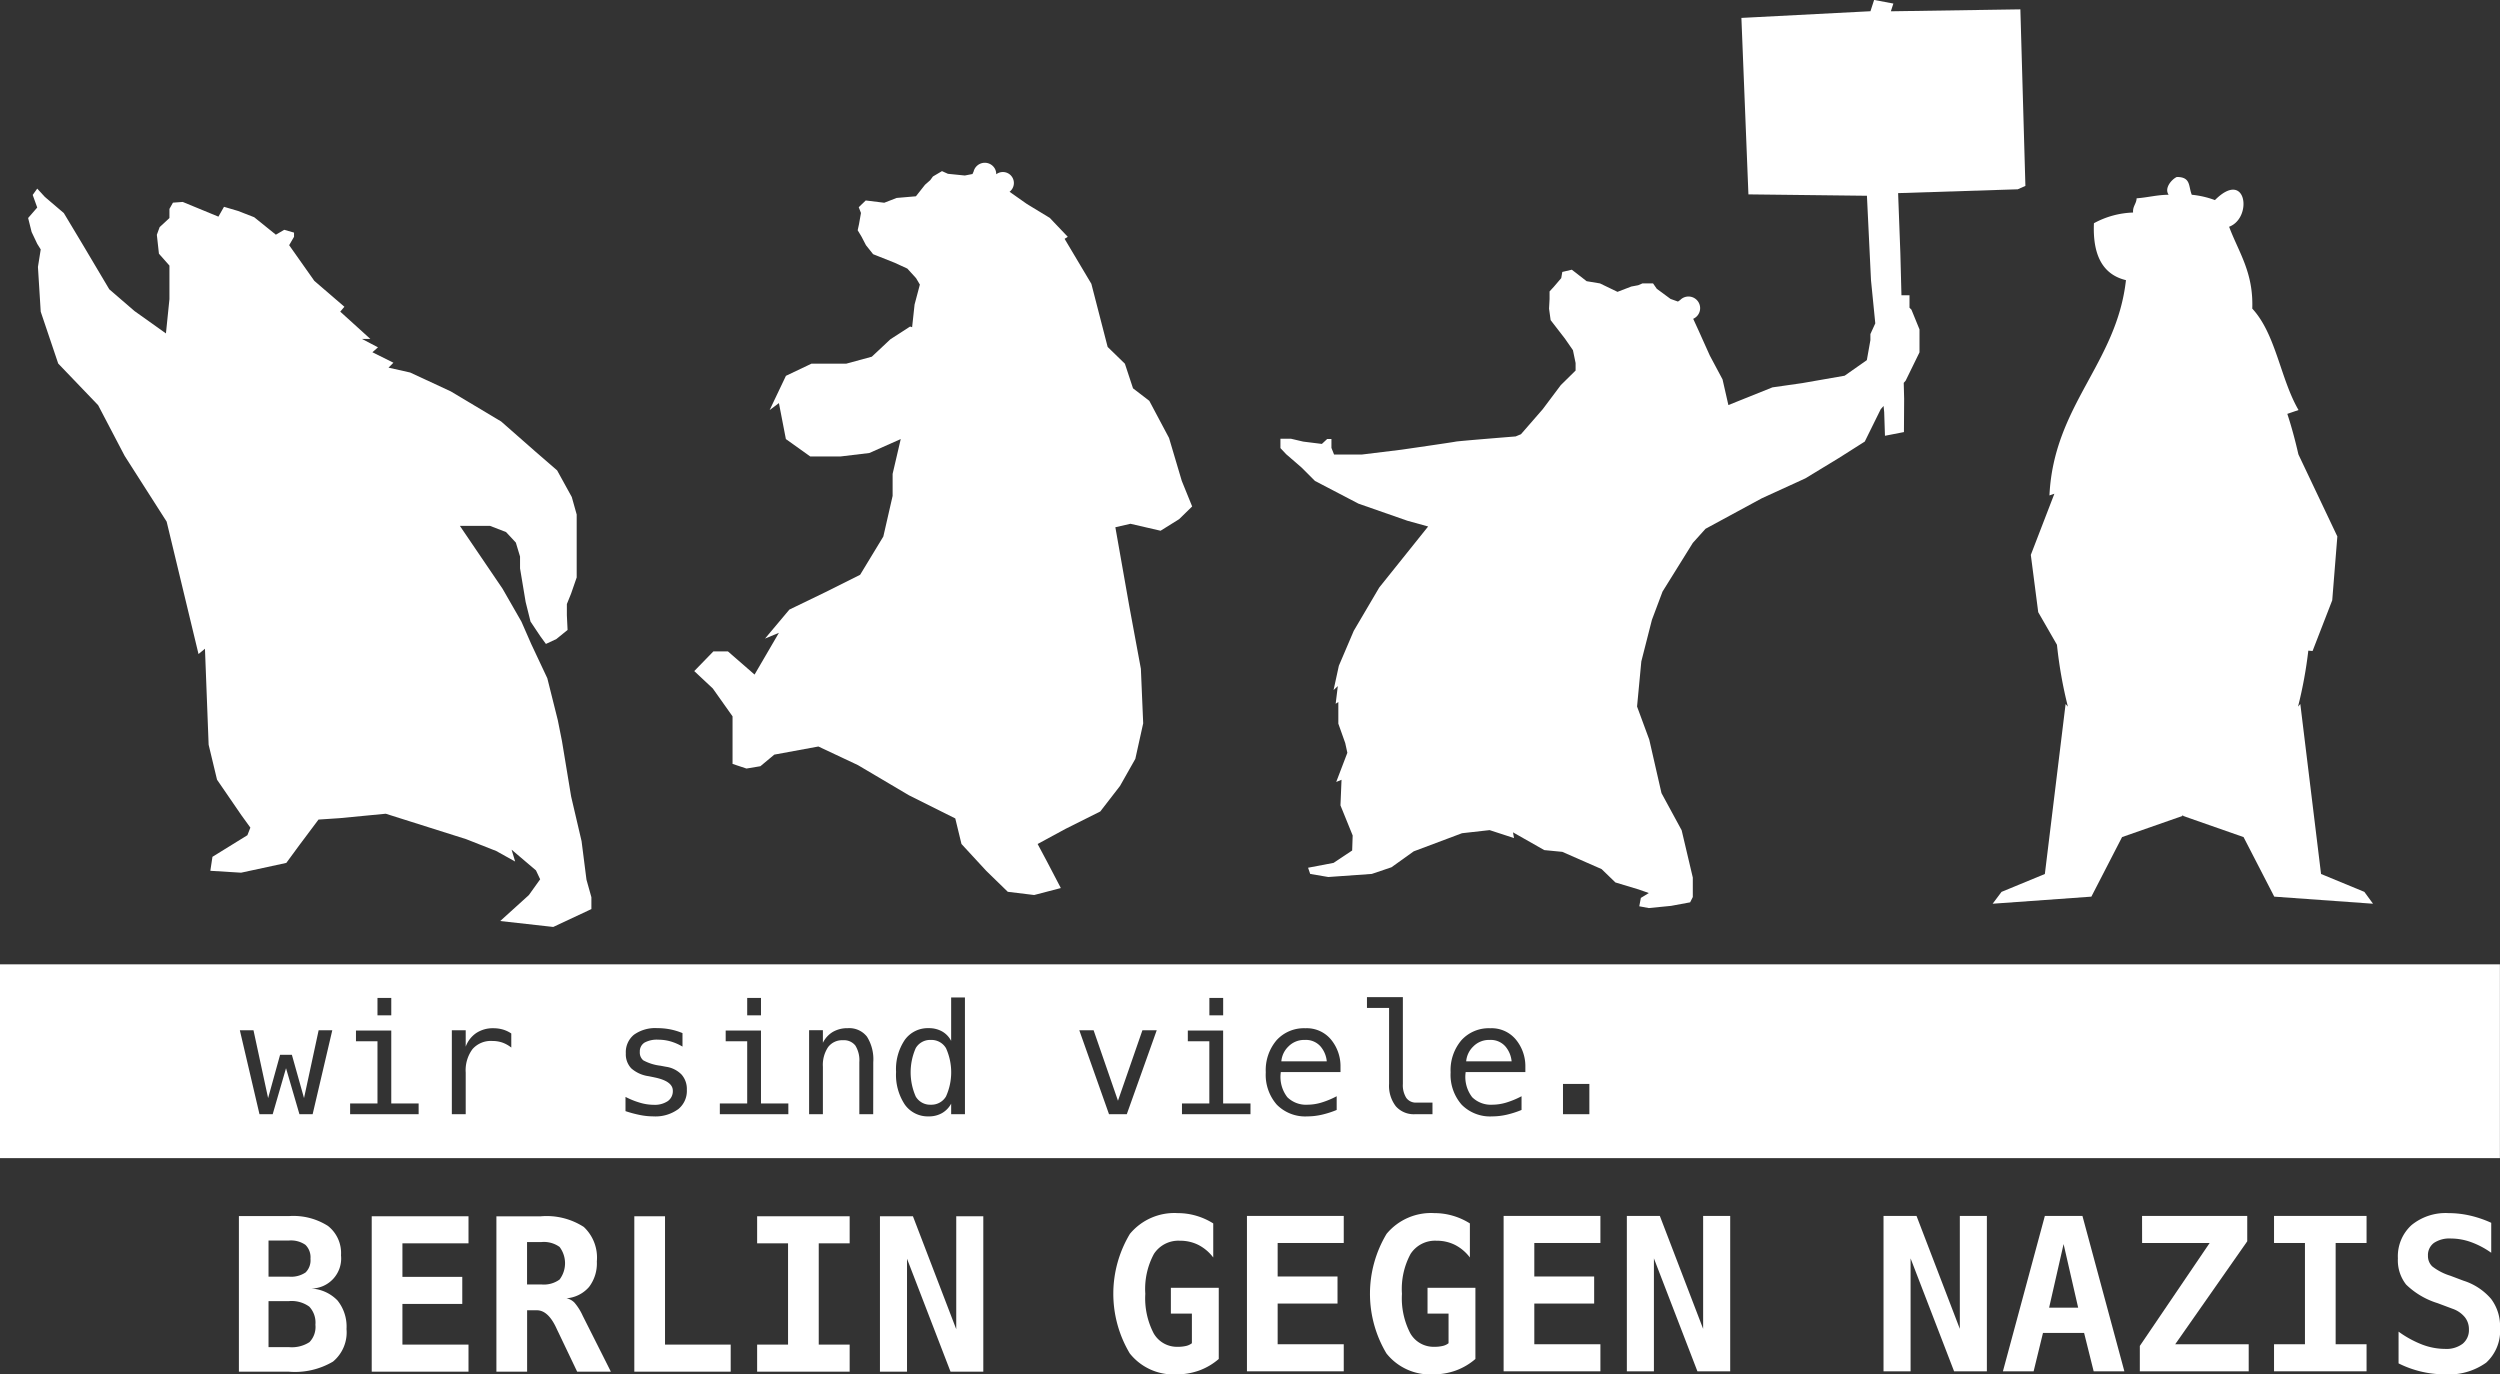 <svg id="Gruppe_1798" data-name="Gruppe 1798" xmlns="http://www.w3.org/2000/svg" width="168.765" height="92.776" viewBox="0 0 168.765 92.776">
  <rect x="0" y="0" width="168.765" height="92.776" fill="#333333" stroke="none"/>
  <path id="Pfad_12771" data-name="Pfad 12771" d="M1240.022,332.91a1.124,1.124,0,0,0-1.017.552,4.055,4.055,0,0,0,0,3.269,1.124,1.124,0,0,0,1.017.551,1.138,1.138,0,0,0,1.025-.556,3.958,3.958,0,0,0,0-3.261A1.14,1.14,0,0,0,1240.022,332.91Z" transform="translate(-1177.187 -262.708)" fill="#fff"/>
  <path id="Pfad_12772" data-name="Pfad 12772" d="M1372.332,332.91a1.484,1.484,0,0,0-1.108.445,1.571,1.571,0,0,0-.476,1l3.067,0a1.8,1.8,0,0,0-.427-1.014A1.314,1.314,0,0,0,1372.332,332.91Z" transform="translate(-1271.772 -262.708)" fill="#fff"/>
  <path id="Pfad_12773" data-name="Pfad 12773" d="M1328.38,332.91a1.484,1.484,0,0,0-1.108.445,1.571,1.571,0,0,0-.475,1l3.067,0a1.8,1.8,0,0,0-.428-1.014A1.314,1.314,0,0,0,1328.38,332.91Z" transform="translate(-1240.299 -262.708)" fill="#fff"/>
  <path id="Pfad_12774" data-name="Pfad 12774" d="M1022.141,314.93v13.084H1190.9V314.93Zm81.64,2.271h.931v1.174h-.931Zm-31.2,0h.931v1.174h-.931Zm-24.958,0h.931v1.174h-.931Zm-4.377,7.849h-.891l-.906-3.107-.9,3.107h-.891l-1.326-5.668h.921l.987,4.58.809-2.925h.795l.82,2.925.987-4.58h.921Zm7.155,0h-4.625v-.724h1.847v-4.2h-1.452V319.4h2.383v4.924h1.847Zm6.255-4.5a2.112,2.112,0,0,0-.607-.339,2.076,2.076,0,0,0-.678-.106,1.642,1.642,0,0,0-1.331.547,2.388,2.388,0,0,0-.461,1.579v2.819h-.936v-5.668h.936v1.108a1.893,1.893,0,0,1,.716-.924,2.023,2.023,0,0,1,1.146-.321,2.313,2.313,0,0,1,.643.086,2.051,2.051,0,0,1,.572.268Zm11.249,4.172a2.606,2.606,0,0,1-1.659.473,4.661,4.661,0,0,1-.88-.088,8.044,8.044,0,0,1-1-.266v-.961a5.376,5.376,0,0,0,1,.4,3.319,3.319,0,0,0,.9.134,1.586,1.586,0,0,0,.956-.25.821.821,0,0,0,.339-.7q0-.648-1.24-.9l-.041-.01-.349-.071a2.229,2.229,0,0,1-1.174-.529,1.376,1.376,0,0,1-.369-1.014,1.52,1.52,0,0,1,.551-1.258,2.46,2.46,0,0,1,1.574-.443,4.5,4.5,0,0,1,.875.083,4.443,4.443,0,0,1,.825.251v.911a3.554,3.554,0,0,0-.8-.349,2.963,2.963,0,0,0-.825-.116,1.738,1.738,0,0,0-.944.2.7.7,0,0,0-.311.625.684.684,0,0,0,.233.567,3.18,3.18,0,0,0,1.159.364l.375.071a1.824,1.824,0,0,1,1.05.526,1.473,1.473,0,0,1,.357,1.027A1.581,1.581,0,0,1,1067.908,324.723Zm7.454.327h-4.625v-.724h1.847v-4.2h-1.452V319.4h2.383v4.924h1.847Zm5.728,0h-.936v-3.512a1.889,1.889,0,0,0-.268-1.123.979.979,0,0,0-.84-.359,1.186,1.186,0,0,0-1,.463,2.163,2.163,0,0,0-.352,1.328v3.2h-.931v-5.668h.931v.85a1.754,1.754,0,0,1,.673-.736,1.945,1.945,0,0,1,1.007-.25,1.514,1.514,0,0,1,1.293.569,2.859,2.859,0,0,1,.428,1.723Zm6.194,0h-.931v-.713a1.616,1.616,0,0,1-.62.64,1.772,1.772,0,0,1-.893.22,1.9,1.9,0,0,1-1.617-.8,3.628,3.628,0,0,1-.589-2.2,3.533,3.533,0,0,1,.592-2.169,1.912,1.912,0,0,1,1.614-.787,1.8,1.8,0,0,1,.9.22,1.549,1.549,0,0,1,.612.64v-2.93h.931Zm10.925,0h-1.2L1095,319.382h.966l1.645,4.757,1.65-4.757h.966Zm8.35,0h-4.625v-.724h1.847v-4.2h-1.452V319.4h2.384v4.924h1.847Zm6.077-2.844H1108.6v.031a2.243,2.243,0,0,0,.443,1.665,1.8,1.8,0,0,0,1.364.506,3.322,3.322,0,0,0,.931-.142,5.72,5.72,0,0,0,1.037-.43v.926a6.287,6.287,0,0,1-1.025.327,4.433,4.433,0,0,1-.954.108,2.694,2.694,0,0,1-2.064-.792,3.062,3.062,0,0,1-.744-2.183,3.116,3.116,0,0,1,.729-2.166,2.487,2.487,0,0,1,1.943-.809,2.126,2.126,0,0,1,1.708.734,2.82,2.82,0,0,1,.665,1.771Zm6.209,2.844h-1.179a1.611,1.611,0,0,1-1.293-.534,2.26,2.26,0,0,1-.458-1.516v-5.126h-1.493v-.729h2.424V323a1.609,1.609,0,0,0,.23.946.785.785,0,0,0,.681.319h1.088Zm6.27-2.844h-4.033v.031a2.243,2.243,0,0,0,.443,1.665,1.8,1.8,0,0,0,1.364.506,3.321,3.321,0,0,0,.931-.142,5.72,5.72,0,0,0,1.037-.43v.926a6.287,6.287,0,0,1-1.025.327,4.433,4.433,0,0,1-.954.108,2.694,2.694,0,0,1-2.065-.792,3.062,3.062,0,0,1-.744-2.183,3.117,3.117,0,0,1,.729-2.166,2.487,2.487,0,0,1,1.943-.809,2.127,2.127,0,0,1,1.708.734,2.82,2.82,0,0,1,.666,1.771Zm4.321,2.844h-1.781v-2.044h1.781Z" transform="translate(-1022.141 -249.833)" fill="#fff"/>
  <path id="Pfad_12775" data-name="Pfad 12775" d="M1078.944,374.789h3.38a4.342,4.342,0,0,1,2.631.664,2.326,2.326,0,0,1,.882,1.985,2.029,2.029,0,0,1-2.045,2.241,2.658,2.658,0,0,1,1.809.808,2.812,2.812,0,0,1,.608,1.925,2.564,2.564,0,0,1-.913,2.2,5.046,5.046,0,0,1-2.972.682h-3.38Zm2,1.651v2.438h1.377a1.748,1.748,0,0,0,1.121-.281,1.15,1.15,0,0,0,.334-.928,1.172,1.172,0,0,0-.341-.938,1.706,1.706,0,0,0-1.114-.292Zm0,4.089v3.106h1.377a2.175,2.175,0,0,0,1.388-.338,1.474,1.474,0,0,0,.4-1.173,1.574,1.574,0,0,0-.415-1.223,2.033,2.033,0,0,0-1.37-.372Z" transform="translate(-1062.817 -292.696)" fill="#fff"/>
  <path id="Pfad_12776" data-name="Pfad 12776" d="M1117.055,385.328h-6.534v-10.49h6.534v1.827h-4.461v2.262h4.04v1.827h-4.04V383.5h4.461Z" transform="translate(-1085.428 -292.732)" fill="#fff"/>
  <path id="Pfad_12777" data-name="Pfad 12777" d="M1144.9,380.375a1.042,1.042,0,0,1,.537.292,3.7,3.7,0,0,1,.559.889l1.9,3.773h-2.276l-1.265-2.649c-.037-.075-.087-.178-.147-.309q-.555-1.187-1.307-1.187h-.66v4.146h-2.073v-10.49h2.993a4.63,4.63,0,0,1,2.905.717,2.836,2.836,0,0,1,.882,2.333,2.622,2.622,0,0,1-.527,1.721A2.242,2.242,0,0,1,1144.9,380.375Zm-2.663-3.794v2.86h.977a1.8,1.8,0,0,0,1.219-.333,1.826,1.826,0,0,0,0-2.2,1.811,1.811,0,0,0-1.222-.33Z" transform="translate(-1106.658 -292.732)" fill="#fff"/>
  <path id="Pfad_12778" data-name="Pfad 12778" d="M1172.958,385.328v-10.49h2.073V383.5h4.433v1.827Z" transform="translate(-1130.138 -292.732)" fill="#fff"/>
  <path id="Pfad_12779" data-name="Pfad 12779" d="M1202.16,376.665v-1.827h6.246v1.827h-2.087V383.5h2.087v1.827h-6.246V383.5h2.087v-6.836Z" transform="translate(-1151.049 -292.732)" fill="#fff"/>
  <path id="Pfad_12780" data-name="Pfad 12780" d="M1231.361,374.838h2.227l2.923,7.624v-7.624h1.827v10.49h-2.213l-2.937-7.624v7.624h-1.827Z" transform="translate(-1171.959 -292.732)" fill="#fff"/>
  <path id="Pfad_12781" data-name="Pfad 12781" d="M1292.151,382.867v-2h-1.419v-1.742h3.232v4.806a4.252,4.252,0,0,1-1.317.777,4.46,4.46,0,0,1-1.542.263,3.767,3.767,0,0,1-3.148-1.416,7.856,7.856,0,0,1,.01-8.07,3.9,3.9,0,0,1,3.236-1.4,4.4,4.4,0,0,1,1.244.179,4.521,4.521,0,0,1,1.145.516v2.3a2.944,2.944,0,0,0-1-.847,2.722,2.722,0,0,0-1.24-.284,1.966,1.966,0,0,0-1.763.889,4.974,4.974,0,0,0-.583,2.694,5.131,5.131,0,0,0,.562,2.663,1.808,1.808,0,0,0,1.637.914,2.326,2.326,0,0,0,.562-.06A.99.99,0,0,0,1292.151,382.867Z" transform="translate(-1211.691 -292.192)" fill="#fff"/>
  <path id="Pfad_12782" data-name="Pfad 12782" d="M1325.156,385.242h-6.534v-10.49h6.534v1.827h-4.462v2.262h4.041v1.827h-4.041v2.747h4.462Z" transform="translate(-1234.445 -292.67)" fill="#fff"/>
  <path id="Pfad_12783" data-name="Pfad 12783" d="M1353.177,382.867v-2h-1.419v-1.742h3.232v4.806a4.248,4.248,0,0,1-1.317.777,4.458,4.458,0,0,1-1.542.263,3.767,3.767,0,0,1-3.148-1.416,7.856,7.856,0,0,1,.01-8.07,3.9,3.9,0,0,1,3.235-1.4,4.405,4.405,0,0,1,1.244.179,4.519,4.519,0,0,1,1.145.516v2.3a2.938,2.938,0,0,0-1-.847,2.719,2.719,0,0,0-1.24-.284,1.966,1.966,0,0,0-1.763.889,4.973,4.973,0,0,0-.583,2.694,5.128,5.128,0,0,0,.562,2.663,1.808,1.808,0,0,0,1.637.914,2.331,2.331,0,0,0,.562-.06A.989.989,0,0,0,1353.177,382.867Z" transform="translate(-1255.391 -292.192)" fill="#fff"/>
  <path id="Pfad_12784" data-name="Pfad 12784" d="M1386.181,385.242h-6.534v-10.49h6.534v1.827h-4.462v2.262h4.04v1.827h-4.04v2.747h4.462Z" transform="translate(-1278.144 -292.67)" fill="#fff"/>
  <path id="Pfad_12785" data-name="Pfad 12785" d="M1408.949,374.752h2.227l2.923,7.623v-7.623h1.827v10.49h-2.213l-2.937-7.624v7.624h-1.826Z" transform="translate(-1299.127 -292.67)" fill="#fff"/>
  <path id="Pfad_12786" data-name="Pfad 12786" d="M1469.975,374.752h2.228l2.923,7.623v-7.623h1.826v10.49h-2.213l-2.937-7.624v7.624h-1.827Z" transform="translate(-1342.826 -292.67)" fill="#fff"/>
  <path id="Pfad_12787" data-name="Pfad 12787" d="M1501.191,374.752h2.537l2.831,10.49h-2.073l-.646-2.593h-2.775l-.632,2.593h-2.073Zm1.265,1.9-.977,4.293h1.96Z" transform="translate(-1363.151 -292.67)" fill="#fff"/>
  <path id="Pfad_12788" data-name="Pfad 12788" d="M1531.057,374.752h7.1v1.714l-4.862,6.949h4.961v1.827h-7.35v-1.714l4.714-6.949h-4.56Z" transform="translate(-1386.455 -292.67)" fill="#fff"/>
  <path id="Pfad_12789" data-name="Pfad 12789" d="M1562.826,376.579v-1.827h6.246v1.827h-2.087v6.836h2.087v1.827h-6.246v-1.827h2.087v-6.836Z" transform="translate(-1409.315 -292.67)" fill="#fff"/>
  <path id="Pfad_12790" data-name="Pfad 12790" d="M1594.951,380.162a5.279,5.279,0,0,1-2.122-1.254,2.647,2.647,0,0,1-.555-1.767,2.85,2.85,0,0,1,.913-2.241,3.634,3.634,0,0,1,2.508-.815,6.481,6.481,0,0,1,1.447.165,7.475,7.475,0,0,1,1.433.488v2.024a5.654,5.654,0,0,0-1.356-.717,4.037,4.037,0,0,0-1.363-.246,1.887,1.887,0,0,0-1.152.3,1.018,1.018,0,0,0-.4.864.963.963,0,0,0,.292.72,3.8,3.8,0,0,0,1.219.629l.892.337a4.066,4.066,0,0,1,1.862,1.23,3.05,3.05,0,0,1,.6,1.932,2.913,2.913,0,0,1-.938,2.371,4.347,4.347,0,0,1-2.835.784,6.729,6.729,0,0,1-1.563-.187,6.969,6.969,0,0,1-1.514-.551v-2.143a7,7,0,0,0,1.606.878,4.388,4.388,0,0,0,1.535.288,1.816,1.816,0,0,0,1.187-.348,1.191,1.191,0,0,0,.422-.973,1.293,1.293,0,0,0-.281-.826,1.857,1.857,0,0,0-.815-.559Z" transform="translate(-1430.402 -292.192)" fill="#fff"/>
  <g id="Gruppe_1797" data-name="Gruppe 1797" transform="translate(86.437 0)">
    <path id="Pfad_12791" data-name="Pfad 12791" d="M1328.12,115.46l1.258.156.357-.331h.289v.6l.178.449h1.865l2.689-.329s3.512-.506,3.655-.544,4.047-.35,4.047-.35l.359-.149,1.469-1.687,1.22-1.627,1-.985v-.508l-.179-.866-.537-.776-.969-1.254-.107-.774.035-.656v-.508l.288-.313.5-.585.072-.417.643-.151,1,.776.9.149,1.183.57.931-.359.466-.088.286-.123h.717l.251.362.931.686.5.178s.064-.047.145-.1a.786.786,0,1,1,.883,1.265l.37.807.751,1.672.86,1.611.394,1.732,2.974-1.194,2.008-.287,2.865-.5,1.5-1.052.24-1.349V108.2l.33-.722-.289-2.906-.275-5.708-8-.093-.474-11.913,8.712-.451.247-.762,1.3.244-.169.522,8.742-.131.34,11.918-.518.23-8.075.258.151,4.044.074,2.85h.543v.84l.132.135.543,1.33v1.55l-.934,1.911-.13.149.028,1.07-.014,2.252-1.281.25-.052-1.592-.042-.422-.191.218-1.078,2.186-1.755,1.113-2.257,1.372-2.938,1.344-3.8,2.059-.859.955-2.043,3.284-.717,1.909-.715,2.805-.288,3.046.824,2.236.825,3.61,1.361,2.506.753,3.194v1.314l-.18.358-1.289.239-1.5.148-.645-.12.107-.566.539-.328-.681-.24-1.577-.476-.93-.9-2.653-1.165-1.217-.118-2.114-1.2.071.388-1.647-.537-1.863.209-3.263,1.225-1.5,1.074-1.328.449-2.938.208-1.221-.208-.143-.418,1.722-.328,1.255-.836.034-1.014-.824-2.031.072-1.729-.359.148.752-1.97-.143-.655-.466-1.311v-1.462l-.18.12.145-1.194-.287.268.357-1.641,1.006-2.358,1.721-2.924,3.3-4.119-1.4-.388-3.3-1.153-2.939-1.534-.9-.9-1.04-.9-.392-.417v-.631h.717Z" transform="translate(-1326.581 -85.649)" fill="#fff"/>
    <path id="Pfad_12792" data-name="Pfad 12792" d="M1521.035,175.987l-2.923-1.207-1.4-11.474-.154.176a28.972,28.972,0,0,0,.694-3.778l.288.023,1.327-3.423.345-4.31-2.629-5.54c-.218-.958-.465-1.875-.748-2.734l.757-.26c-1.224-2.1-1.526-5.121-3.123-6.846.088-2.452-.92-3.8-1.563-5.525,1.612-.607,1.166-3.929-.958-1.8a6.229,6.229,0,0,0-1.563-.361c-.234-.565-.043-1.2-1.01-1.2-.344.154-.871.762-.549,1.2-.8.007-1.417.187-2.164.24-.019.382-.273.529-.24.961a5.886,5.886,0,0,0-2.642.721c-.089,2.091.548,3.455,2.162,3.843-.633,5.638-4.875,8.442-5.165,14.533l.333-.115-1.591,4.129.5,3.868,1.265,2.2a29.53,29.53,0,0,0,.738,4.175l-.155-.176-1.4,11.474-2.925,1.207-.6.8,6.665-.478,2.072-4.021,4.1-1.434-.043-.048h.086l-.042.048,4.1,1.434,2.073,4.021,6.667.478Z" transform="translate(-1447.864 -115.781)" fill="#fff"/>
  </g>
  <path id="Pfad_12793" data-name="Pfad 12793" d="M1029.444,134.22l-.379-.8-.235-.944.614-.707-.306-.851.306-.425.52.564,1.276,1.087,1.247,2.078,1.822,3.069,1.7,1.466,2.124,1.512.236-2.316v-2.265l-.709-.8-.141-1.278.189-.518.661-.614v-.615l.237-.423.66-.048,2.409.993.377-.664L1043,132l1.089.423,1.464,1.18.566-.33.661.189v.284l-.329.566,1.7,2.41,2.029,1.746-.281.33,2.032,1.841h-.568l1.084.568-.376.332,1.418.707-.331.332,1.464.33,2.74,1.273,3.4,2.032,2.313,2.032,1.464,1.267.991,1.8.331,1.18v4.249l-.376,1.086-.287.71v.755l.048.993-.754.612-.708.332-.379-.52-.661-.99-.329-1.322-.378-2.267v-.8l-.284-.943-.661-.71-1.085-.419h-2.032l2.882,4.245,1.273,2.22.661,1.51,1.087,2.312.708,2.83.282,1.416.617,3.733.706,3.021.331,2.6.332,1.183v.8l-2.574,1.207-3.582-.4,1.932-1.749.765-1.068-.282-.6-1.646-1.4.239.8-1.277-.71-2.031-.8-5.426-1.716-3.122.3-1.417.094-1.274,1.7-.9,1.226-3.051.66-2.078-.128.143-.944,2.359-1.458.358-.916-.141.425-.615-.848-1.652-2.408-.567-2.362-.248-6.479-.435.358-2.151-8.938-2.835-4.439-1.792-3.424-2.694-2.81-1.18-3.5-.188-3.021.188-1.182Z" transform="translate(-1026.931 -117.76)" fill="#fff"/>
  <path id="Pfad_12794" data-name="Pfad 12794" d="M1220.859,147.557l-.7-1.723-.861-2.9-1.332-2.506-1.1-.845-.548-1.661-1.164-1.132-1.1-4.262-1.807-3.037.216-.135-.8-.84h0l-.415-.438-1.546-.939-1.17-.824a.742.742,0,1,0-.9-1.181.757.757,0,0,0-.1-.394.779.779,0,0,0-1.428.214c-.043.092-.074.163-.074.163l-.518.1-1.141-.115-.4-.181-.611.361-.183.25-.352.31-.613.778-1.3.111-.838.325-1.249-.154-.474.454.151.391-.132.752-.09.414.259.431.3.577.483.608,1.46.58.85.391.59.647.256.433-.357,1.345-.166,1.532-.136-.046-1.332.862-1.253,1.175-1.724.47h-2.349l-1.724.821-1.1,2.311.626-.47.47,2.428,1.645,1.175h2.036l1.958-.235,2.115-.94-.548,2.349v1.488l-.627,2.741-1.567,2.584-2.349,1.175-2.428,1.175-1.645,1.958.94-.391-1.644,2.819-1.8-1.566h-.979l-1.292,1.331,1.253,1.175,1.332,1.88v3.211l.94.313.94-.157.939-.783,2.976-.548,2.663,1.253,3.445,2.037,3.133,1.566.418,1.725,1.677,1.818,1.449,1.409,1.781.217,1.8-.47-.94-1.8-.627-1.174,1.88-1.019,2.349-1.175,1.332-1.723,1.035-1.83.531-2.4-.156-3.681-.783-4.229-.94-5.325,1.018-.235,2.035.47,1.254-.783Z" transform="translate(-1140.381 -113.369)" fill="#fff"/>
</svg>
